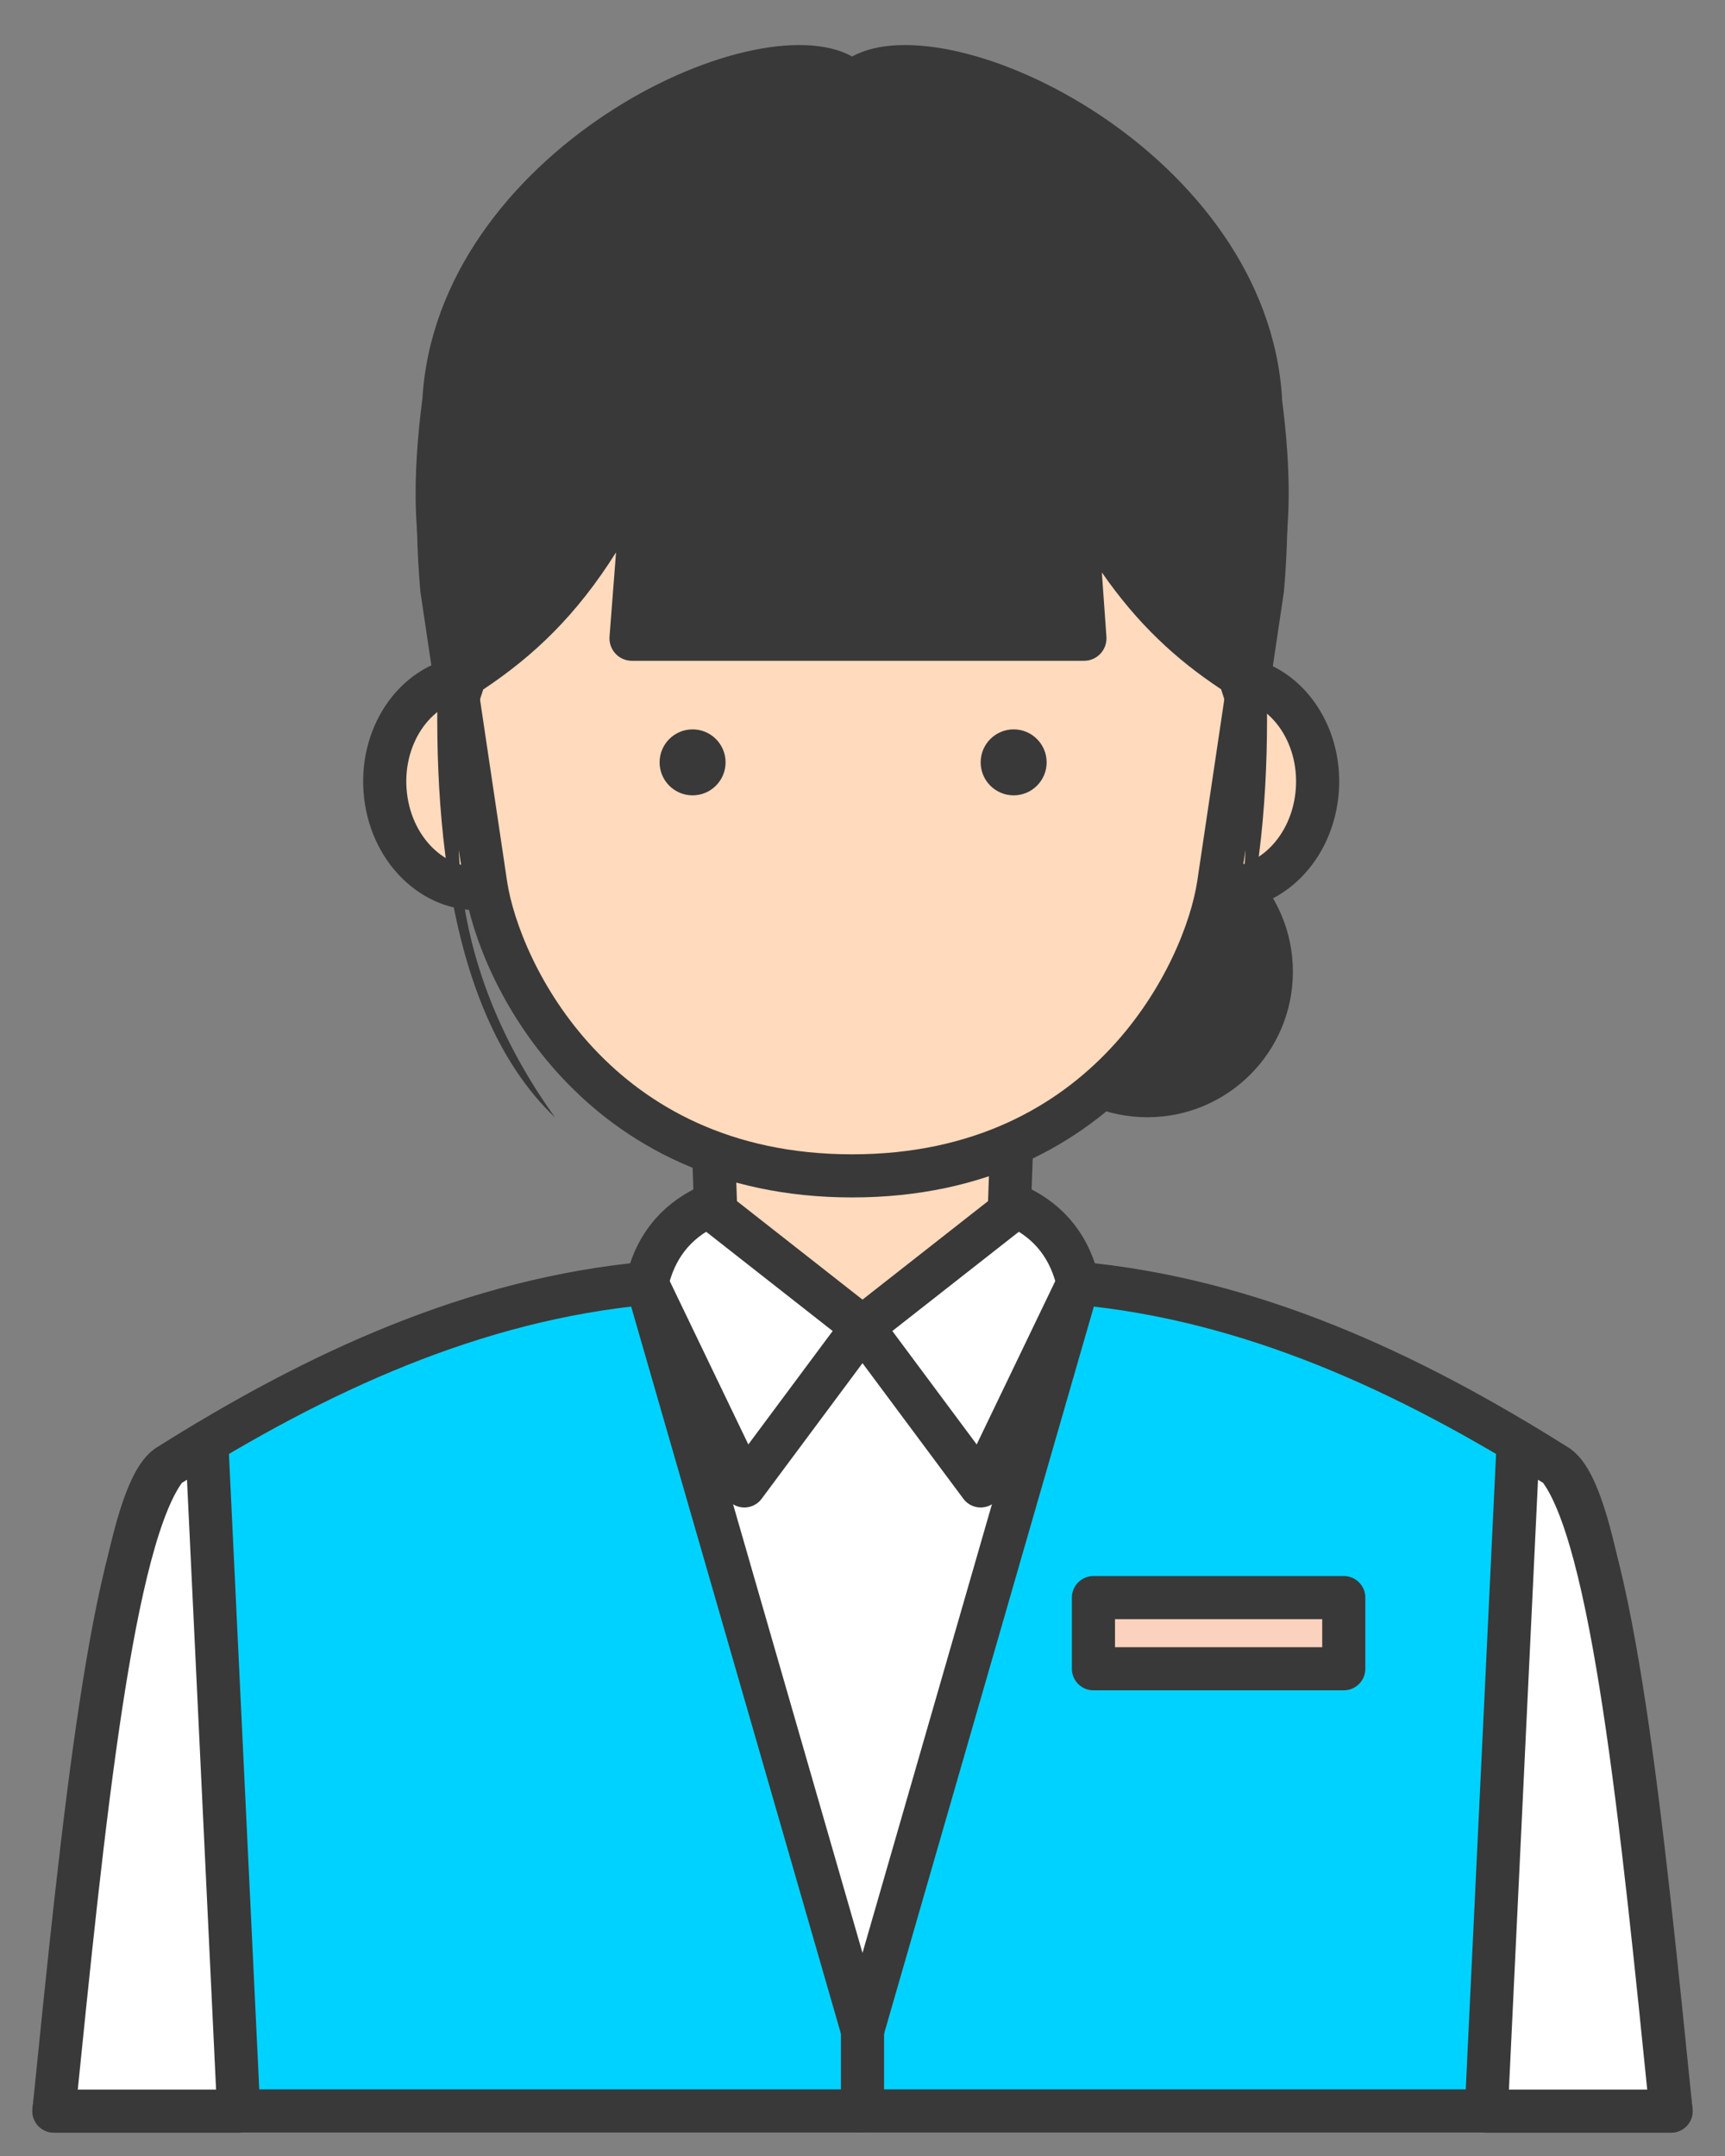 <?xml version="1.0" encoding="UTF-8"?>
<svg id="_レイヤー_1" data-name="レイヤー 1" xmlns="http://www.w3.org/2000/svg" viewBox="0 0 80 100">
  <rect x="0" y="0" width="80" height="100" fill="#808080" stroke="none"/>
  <defs>
    <style>
      .cls-1 {
        fill: #393939;
      }

      .cls-2 {
        fill: #ffdabd;
        stroke-miterlimit: 10;
      }

      .cls-2, .cls-3, .cls-4, .cls-5 {
        stroke: #393939;
        stroke-width: 2px;
      }

      .cls-3 {
        fill: #fff;
      }

      .cls-3, .cls-4, .cls-5 {
        stroke-linecap: round;
        stroke-linejoin: round;
      }

      .cls-4 {
        fill: #00d2ff;
      }

      .cls-5 {
        fill: #fad2be;
      }
    </style>
  </defs>
  <circle class="cls-1" cx="53.21" cy="45.07" r="6.75"/>
  <g>
    <g>
      <g>
        <path class="cls-2" d="M22.64,41.18c-2.32.33-4.45-1.59-4.76-4.28s1.31-5.13,3.63-5.46l1.13,9.74Z"/>
        <path class="cls-2" d="M56.31,41.18c2.32.33,4.45-1.59,4.76-4.28s-1.31-5.13-3.63-5.46l-1.13,9.74Z"/>
      </g>
      <polygon class="cls-2" points="40 50.43 32.99 50.43 33.38 61.45 40 61.45 46.62 61.45 47.01 50.43 40 50.43"/>
      <path class="cls-2" d="M39.52,3.63c-13.22,0-20.34,8.67-19.03,23.7l2.04,13.71c.62,4.05,5.11,13.5,16.99,13.5s16.37-9.45,16.99-13.5l2.04-13.71c1.31-15.03-5.64-23.7-19.03-23.7Z"/>
      <path class="cls-4" d="M72.24,68.01c-7-4.42-14.28-7.75-22.24-8.49-.99-1.6-1.96-2.97-2.85-3.58l-7.15,6.01-7.15-6.01c-.89.61-1.86,1.98-2.85,3.58-7.96.74-15.24,4.07-22.24,8.49-2.45,1.69-3.65,18.26-5.26,29.9h75c-1.61-11.65-2.81-28.22-5.26-29.9Z"/>
      <circle class="cls-1" cx="47.01" cy="35.36" r="1.53"/>
      <polygon class="cls-3" points="30 59.52 40 94.19 50 59.52 40 61.95 30 59.52"/>
      <circle class="cls-1" cx="32.12" cy="35.36" r="1.53"/>
      <path class="cls-3" d="M47.15,55.94l-7.15,5.61,5.48,7.37,4.52-9.4c-.36-1.57-1.23-2.82-2.85-3.58Z"/>
      <path class="cls-3" d="M32.85,55.94l7.15,5.61-5.48,7.37-4.52-9.4c.36-1.57,1.23-2.82,2.85-3.58Z"/>
    </g>
    <path class="cls-3" d="M70.41,66.89l-1.48,31.03h8.57c-1.35-13.32-2.69-26.78-5.26-29.9l-1.83-1.12Z"/>
    <path class="cls-3" d="M9.59,66.89l1.48,31.03H2.5c1.35-13.32,2.69-26.78,5.26-29.9l1.83-1.12Z"/>
    <line class="cls-3" x1="40" y1="94.19" x2="40" y2="97.91"/>
    <rect class="cls-5" x="50.71" y="74.1" width="11.61" height="3.3"/>
  </g>
  <path class="cls-1" d="M59.46,18.49C58.78,7.11,44.18.04,39.52,2.62,34.87.04,20.27,7.11,19.59,18.49c-.43,3.33-.63,7.39.82,10.62-.43,7.14-.08,17.58,5.33,22.72-5-6.98-5.32-14-3.33-19.85,2.36-1.57,4.33-3.45,6.16-6.36l-.3,3.88c-.06.62.42,1.15,1.04,1.15h20.96c.62,0,1.1-.53,1.04-1.15l-.21-2.95c1.65,2.38,3.43,4.03,5.53,5.42,1.99,5.85,1.67,12.87-3.33,19.85,5.41-5.14,5.76-15.57,5.33-22.72,1.45-3.24,1.25-7.29.82-10.62Z"/>
</svg>